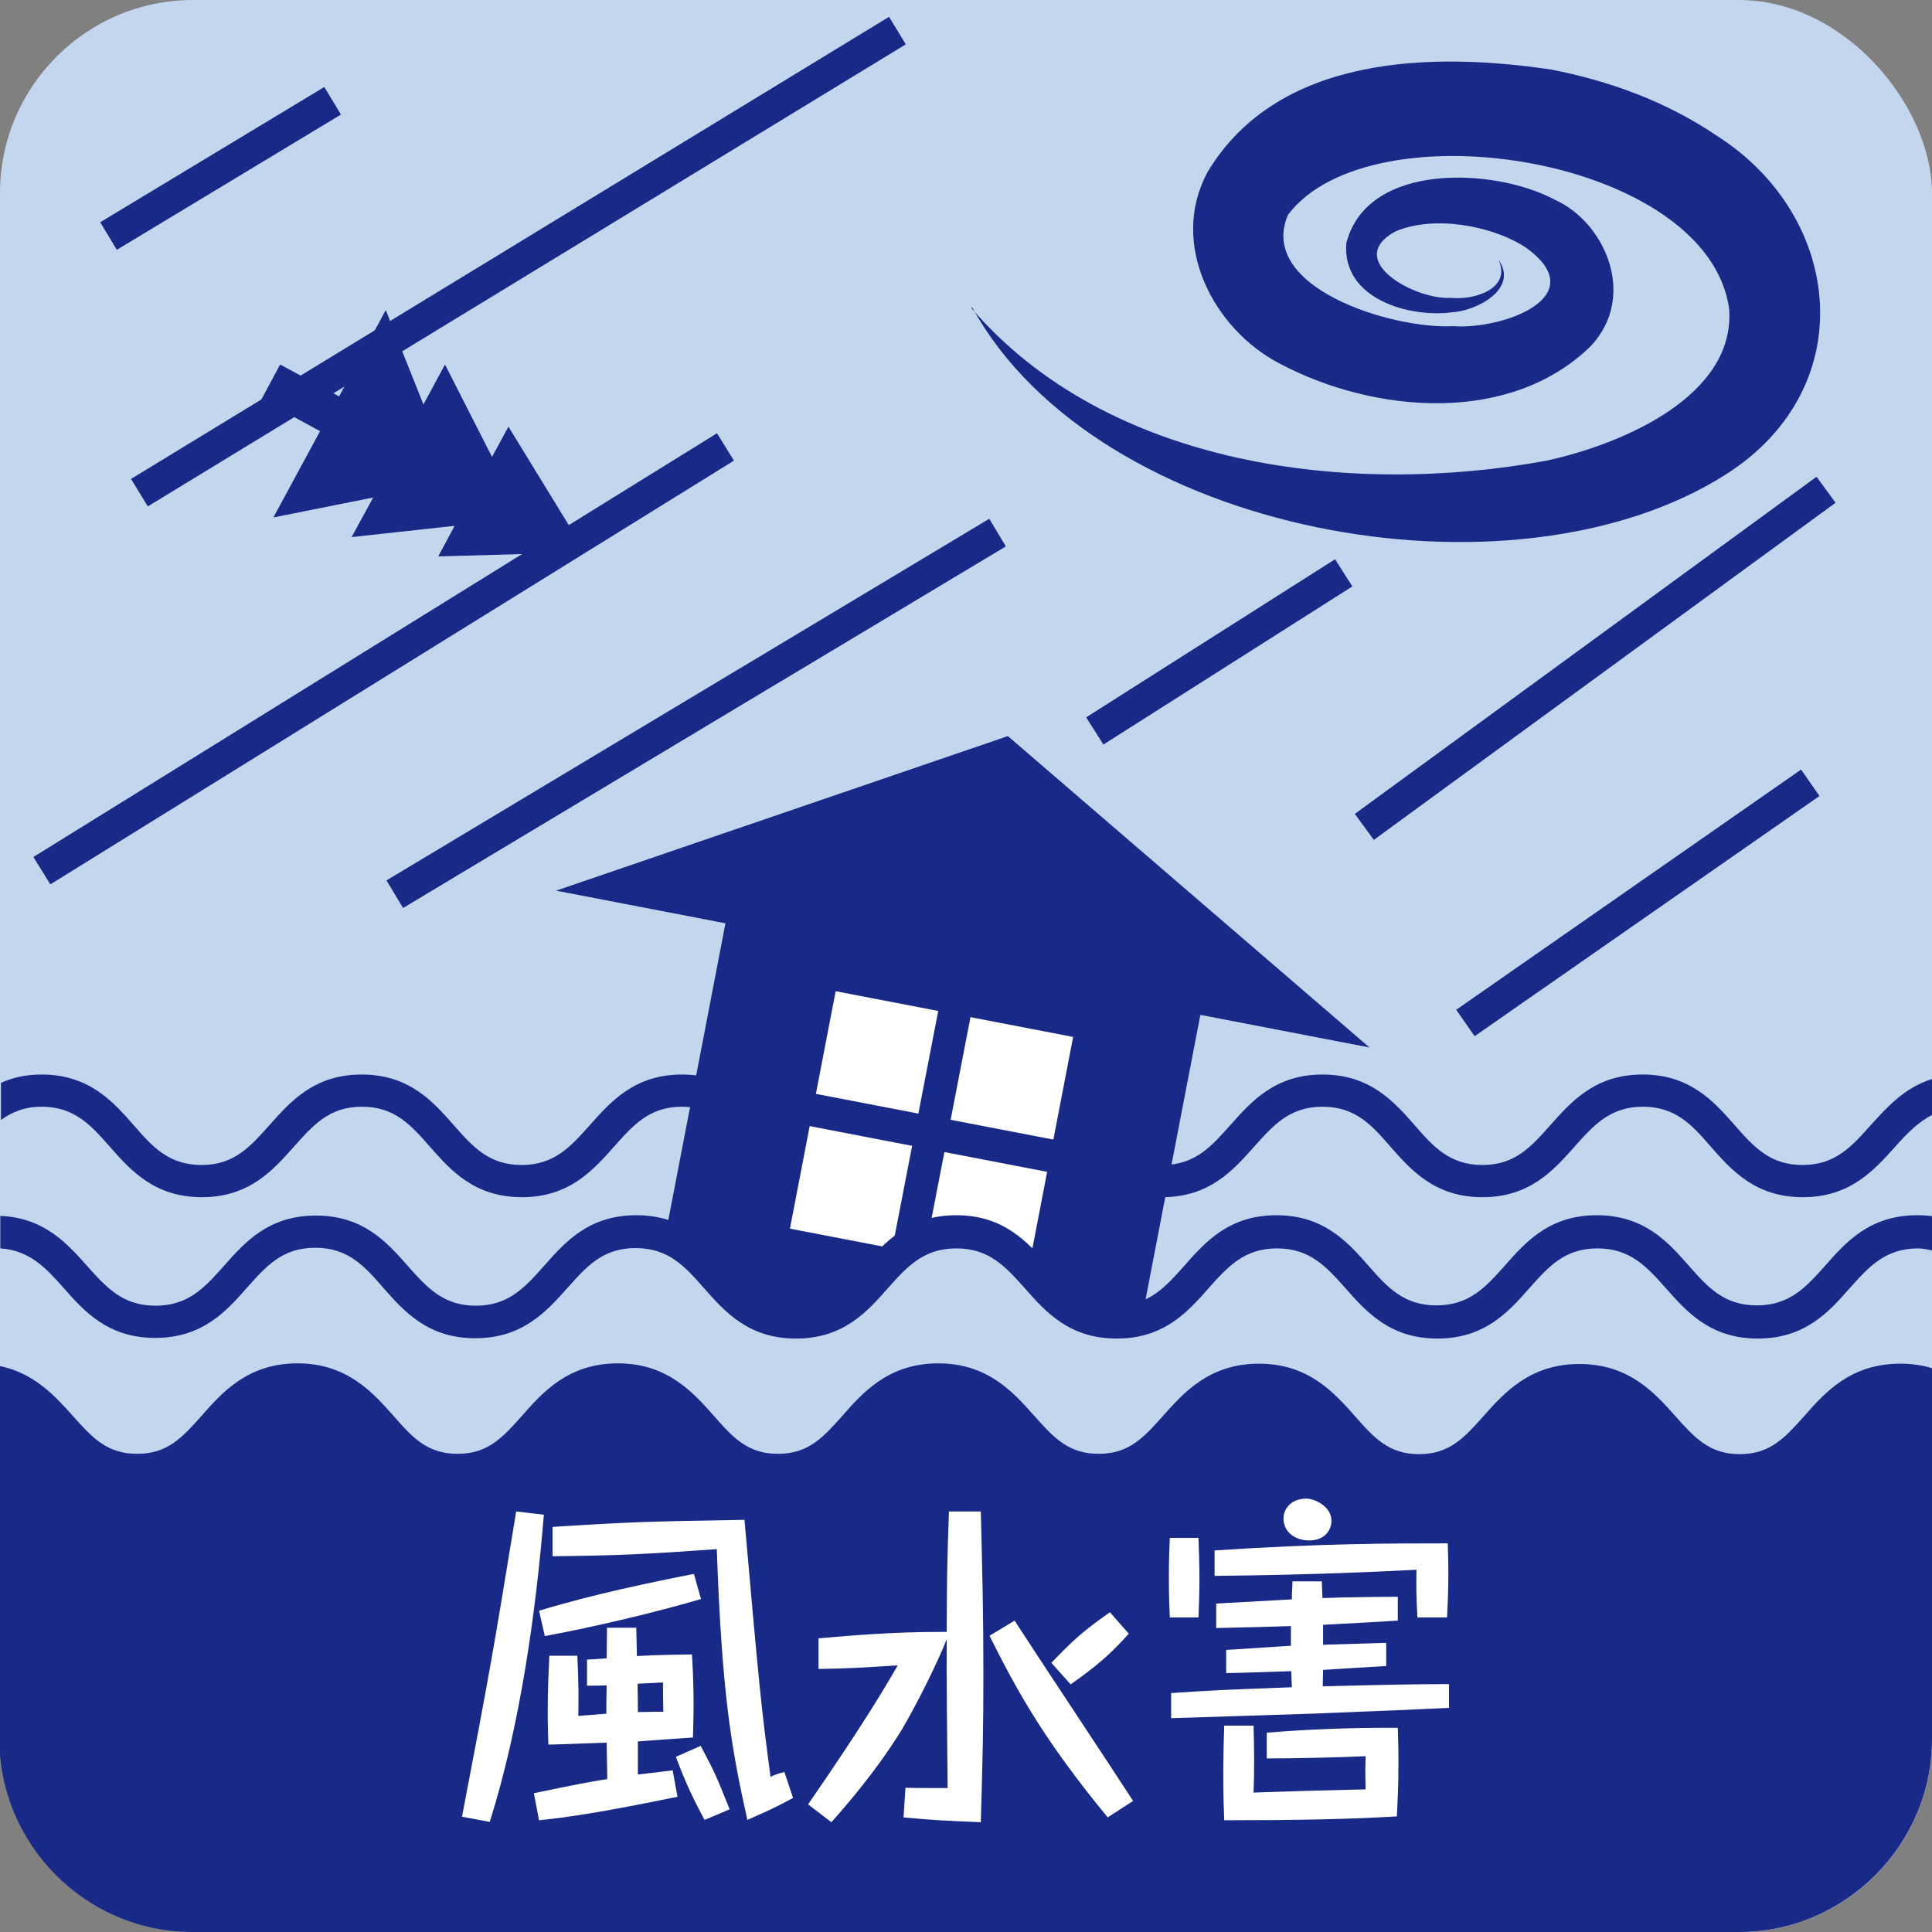 <svg xmlns="http://www.w3.org/2000/svg" id="b" viewBox="0 0 60 60"><rect x="0" y="0" width="60" height="60" fill="#808080" stroke="none"/><defs><style>.e{fill:#182987}.f{fill:#fff}.g{stroke-width:1.02px}.g,.h{fill:none;stroke:#182987;stroke-miterlimit:10}.i{fill:#c4d6ee}</style></defs><g id="c"><g id="d"><rect width="60" height="60" class="i" rx="6" ry="6"/><path d="M30.16 9.56c4.25 4.96 11.79 5.86 17.85 4.75 2.41-.52 5.89-2.03 5.69-4.72-.66-4.72-11.12-6.34-13.7-2.92-.97 2.25 3.21 3.56 5.14 3.46 1.51.11 4.37-.91 2.25-2.44-1.07-.7-2.88-1.01-4.06-.5-1.62.89.62 2.13 1.72 2.06.69.08 1.9-.26 1.49-1.18.63.91-.69 1.59-1.46 1.63-1.29.17-3.4-.4-3.27-2.14.64-2.55 4.62-2.35 6.47-1.36 1.57.7 2.57 3 1.13 4.54-2.5 2.46-6.73 2.11-9.67.55-2.06-1.07-3.45-3.73-2.23-5.96 2.19-3.63 6.97-3.72 10.66-3.17 1.8.35 3.56.98 5.17 2.07 3.9 2.5 4.48 7.8.28 10.49-6.64 4.25-19.55 1.87-23.42-5.16ZM18.18 17.15l-2.39-3.9-.51.94-1.46-2.87-.67 1.24-1.17-2.93-1.45 2.68-1.83-.99-.58 1.08 1.82.99-1.45 2.68 3.1-.62-.67 1.23 3.2-.35-.51.95 4.57-.13z" class="e"/><path d="m10.33 3.13-6.96 4.2M27.87.95 4.33 15.3M22.53 13.88 1.3 27.04M56.71 15.21 42.37 25.68M41.73 17.79 34 22.7M30.98 16.54 12.26 27.77M56.22 24.31l-10.71 7.46" class="h"/><path d="M60 33.51c-.86.27-1.4.88-1.9 1.43-.59.66-1.1 1.24-2.12 1.24s-1.52-.57-2.11-1.24c-.65-.74-1.39-1.57-2.86-1.57s-2.21.84-2.86 1.57c-.59.66-1.09 1.24-2.11 1.24s-1.53-.57-2.11-1.24c-.65-.74-1.39-1.57-2.86-1.57s-2.21.84-2.86 1.57c-.59.66-1.09 1.24-2.11 1.24s-1.53-.57-2.12-1.24c-.65-.74-1.39-1.57-2.86-1.57s-2.21.84-2.86 1.57c-.59.66-1.09 1.24-2.11 1.24s-1.52-.57-2.11-1.24c-.65-.74-1.39-1.57-2.86-1.57s-2.21.84-2.86 1.57c-.59.66-1.1 1.24-2.12 1.24s-1.52-.57-2.11-1.24c-.65-.74-1.39-1.57-2.86-1.57s-2.21.84-2.86 1.57c-.59.66-1.09 1.24-2.11 1.24s-1.53-.57-2.11-1.24c-.65-.74-1.39-1.57-2.86-1.57-.5 0-.91.1-1.26.26v1.15c.34-.24.73-.41 1.26-.41 1.02 0 1.53.57 2.12 1.24.65.74 1.39 1.57 2.86 1.57s2.21-.84 2.86-1.57c.59-.66 1.09-1.24 2.11-1.24s1.52.57 2.11 1.24c.65.74 1.39 1.57 2.86 1.57s2.21-.84 2.86-1.57c.59-.66 1.09-1.24 2.11-1.24s1.53.57 2.11 1.24c.65.74 1.39 1.57 2.86 1.57s2.21-.84 2.86-1.57c.59-.66 1.09-1.24 2.11-1.24s1.53.57 2.11 1.24c.65.74 1.39 1.57 2.86 1.57s2.21-.84 2.86-1.57c.59-.66 1.1-1.24 2.12-1.24s1.53.57 2.11 1.24c.65.74 1.39 1.57 2.86 1.57s2.21-.84 2.86-1.57c.59-.66 1.1-1.24 2.12-1.24s1.53.57 2.11 1.24c.65.74 1.39 1.57 2.86 1.57s2.21-.84 2.87-1.57c.36-.41.71-.76 1.15-.99v-1.1Z" class="e"/><path d="M20.158 40.99 23 26.233l14.749 2.84-2.842 14.759z" class="e"/><path d="m24.532 38.157 1.42-7.374 7.375 1.42-1.42 7.374z" class="f"/><path d="m17.27 27.66 14.03-4.8 11.23 9.67-25.26-4.87z" class="e"/><path d="m23.83 34.2 10.18 1.96M27.94 40.27l1.97-10.18" class="g"/><path d="M0 48.98h60V38.27c-.14-.02-.3-.04-.46-.04-2.49 0-2.49 2.8-4.98 2.8s-2.49-2.8-4.98-2.8-2.49 2.8-4.98 2.8-2.49-2.8-4.98-2.8-2.49 2.8-4.98 2.8-2.49-2.8-4.98-2.8-2.49 2.8-4.97 2.8-2.48-2.8-4.97-2.8-2.49 2.8-4.98 2.8-2.48-2.8-4.97-2.8-2.49 2.8-4.97 2.8-2.49-2.67-4.81-2.79v10.73Z" class="i"/><path d="M60 38.8v-1.03c-.15-.02-.3-.03-.46-.03-1.47 0-2.21.83-2.86 1.57-.59.66-1.1 1.23-2.12 1.23s-1.53-.57-2.11-1.23c-.65-.74-1.39-1.57-2.86-1.57s-2.21.83-2.86 1.57c-.59.66-1.1 1.23-2.12 1.23s-1.53-.57-2.11-1.23c-.65-.74-1.39-1.57-2.86-1.57s-2.21.83-2.86 1.57c-.59.66-1.09 1.23-2.11 1.23s-1.53-.57-2.11-1.23c-.65-.74-1.39-1.57-2.86-1.57s-2.21.83-2.86 1.57c-.59.66-1.09 1.23-2.11 1.23s-1.52-.57-2.11-1.23c-.65-.74-1.39-1.57-2.86-1.57s-2.21.83-2.86 1.57c-.59.66-1.1 1.24-2.12 1.24s-1.52-.57-2.11-1.23c-.65-.74-1.39-1.57-2.86-1.57s-2.21.83-2.86 1.57c-.59.66-1.1 1.23-2.12 1.23s-1.53-.57-2.12-1.23c-.63-.71-1.34-1.5-2.7-1.56v1.01c.9.06 1.4.59 1.95 1.21.65.74 1.39 1.57 2.86 1.57s2.21-.83 2.86-1.57c.59-.66 1.09-1.23 2.11-1.23s1.53.57 2.11 1.24c.65.74 1.39 1.57 2.86 1.57s2.21-.83 2.87-1.57c.59-.66 1.09-1.23 2.11-1.23s1.53.57 2.12 1.24c.65.74 1.39 1.57 2.86 1.57s2.21-.83 2.86-1.57c.59-.66 1.1-1.23 2.12-1.23s1.53.57 2.12 1.23c.65.74 1.39 1.57 2.86 1.57s2.21-.83 2.86-1.57c.59-.66 1.1-1.23 2.12-1.23s1.53.57 2.12 1.23c.65.74 1.39 1.57 2.86 1.57s2.21-.83 2.86-1.57c.59-.66 1.09-1.23 2.11-1.23s1.53.57 2.12 1.23c.65.74 1.39 1.57 2.86 1.57s2.21-.83 2.86-1.57c.59-.66 1.1-1.23 2.12-1.23.17 0 .31.04.46.07ZM6 60h48c3.3 0 6-2.7 6-6V42.49c-.29-.09-.62-.14-.99-.14-1.54 0-2.34.9-2.98 1.63-.59.66-1.05 1.18-2 1.18s-1.41-.52-2-1.18c-.64-.72-1.44-1.62-2.98-1.62s-2.34.9-2.98 1.62c-.59.66-1.05 1.18-2 1.18s-1.41-.52-1.99-1.18c-.64-.72-1.44-1.63-2.98-1.63s-2.34.9-2.98 1.62c-.59.66-1.05 1.18-2 1.18s-1.41-.52-2-1.18c-.64-.72-1.44-1.63-2.98-1.63s-2.34.9-2.98 1.63c-.59.66-1.05 1.18-2 1.18s-1.41-.52-1.99-1.18c-.64-.72-1.44-1.63-2.98-1.63s-2.34.9-2.98 1.63c-.59.66-1.05 1.18-2 1.18s-1.41-.52-1.99-1.18c-.64-.72-1.44-1.63-2.98-1.63s-2.34.9-2.98 1.63c-.59.66-1.05 1.18-2 1.18s-1.41-.52-2-1.18c-.54-.6-1.19-1.33-2.28-1.55V54c0 3.3 2.7 6 6 6Z" class="e"/><path d="M14.35 56.41c.86-4.5.95-5 1.68-9.47l.86.1c-.25 3.06-.74 6.56-1.68 9.54l-.86-.16Zm5.41-5.86c0 .14.02.77.02.88.67-.04 1.24-.04 1.71-.05.02.35.05.89.05 1.58 0 .39-.01.64-.02 1-.27.02-1.47.1-1.71.12v1.03c.27-.03.57-.07 1.08-.13l.15.82c-2.29.47-3.33.63-4.3.73l-.16-.84c1.38-.29 1.73-.35 2.28-.44l-.02-1.13c-.22.01-1.22.04-1.42.05-.13 0-.22.01-.39.01-.01-.33-.02-.6-.02-1.04 0-.71.03-1.29.05-1.72h.87c.04.85.04 1.21.03 1.87.38-.03.6-.05.87-.07 0-.19 0-.58.01-.88-.24.01-.33.01-.61.01v-.81c.19-.01.23-.01.61-.04.01-.72.01-.81.01-.95h.9Zm-3.01-.53c1.68-.51 3.47-.88 4.8-1.14l.22.78c-1.4.41-3.28.86-4.85 1.15l-.18-.79Zm7.87 5.82c-.45.25-.67.35-1.41.68-.52-2.33-.79-3.98-.95-8.41-2.24.16-3.07.2-5.1.22v-.91c2.5-.16 3-.17 5.96-.22.46 5.18.51 5.75.81 7.98.2-.09.21-.09.43-.15l.27.81Zm-4.02-2.68c-.01-.5-.01-.56-.01-.91-.16.01-.22.01-.79.04.01.58.01.65.01.88.5-.01.56-.01.79-.01Zm1.28 3.36c-.34-.64-.59-1.15-.89-1.96l.77-.34c.44.82.49.95.9 1.97l-.78.33Zm3.22-.49c1.63-2.36 2.35-3.56 2.78-4.31-1.16.07-1.54.1-2.46.11v-.95c1.14-.1 2.36-.2 3.81-.2h.17c.01-1.85.01-1.98.07-3.74h.99c.05 2.09.08 3.06.08 5.05 0 1.67-.02 2.49-.08 4.6-1.21-.05-1.44-.06-2.4-.15l.06-.92c.21.01 1.13.01 1.31.01-.01-1.26-.04-3.43-.03-4.62-.31.79-.96 2.07-1.39 2.8-.8 1.3-1.74 2.37-2.19 2.88l-.72-.55Zm9.3.41c-2.01-2.44-2.84-3.98-3.67-5.64l.78-.47c.57.89 3.16 4.79 3.68 5.6l-.79.51Zm.66-5.71c-.57.64-1 1.01-1.81 1.58l-.6-.67c.7-.72.94-.95 1.82-1.57l.58.66Zm2.16-2.97c.01.31.03.82.03 1.25 0 .48-.02.95-.03 1.22h-.89c-.01-.22-.03-.6-.03-1.24s.02-1 .03-1.23h.89Zm.56 2.04c1.04-.06 1.29-.07 2.34-.13 0-.13 0-.17.02-.56h.91c0 .09.02.45.02.52.72-.03 1.96-.04 2.34-.04v.74c-.79.05-.87.05-2.32.13v.62c1.55-.05 1.72-.05 1.96-.06v.72c-.22.01-1.64.1-1.96.12-.01.38-.01.43-.01.51 2.43-.06 2.59-.06 3.92-.07v.74c-1.25.06-1.5.07-4.25.18-.69.02-3.75.12-4.38.14v-.78c1.34-.09 1.59-.1 3.75-.18 0-.07-.02-.43-.02-.5-.32.01-1.73.06-2.02.06v-.72c.35-.02 1.56-.1 2.01-.13v-.61c-.94.03-1.06.03-2.32.06v-.77Zm6.24.44c-.04-.74-.04-.97-.03-1.49-2.08.11-4.18.17-6.27.19v-.79c3.35-.22 5.51-.22 7.24-.22.01.29.02.53.02.95 0 .53-.02.94-.04 1.35h-.91Zm-5.09 3.35c.02.7.03 1.39 0 2.08 1.52-.05 1.76-.06 3.48-.1 0-.17-.02-.51 0-1.03-.86.04-2.13.07-3.07.07v-.8c1.35-.11 2.71-.16 4.07-.15.01.3.02.6.02 1.11 0 .75-.03 1.24-.05 1.64-1.53.09-3.1.12-5.36.12-.01-.29-.03-.68-.03-1.33 0-.53.01-1.07.03-1.61h.91Zm2.42-6.35c0 .23-.17.6-.69.6-.45 0-.8-.27-.8-.68 0-.32.25-.62.72-.62.2 0 .77.21.77.7Z" class="f"/></g></g></svg>